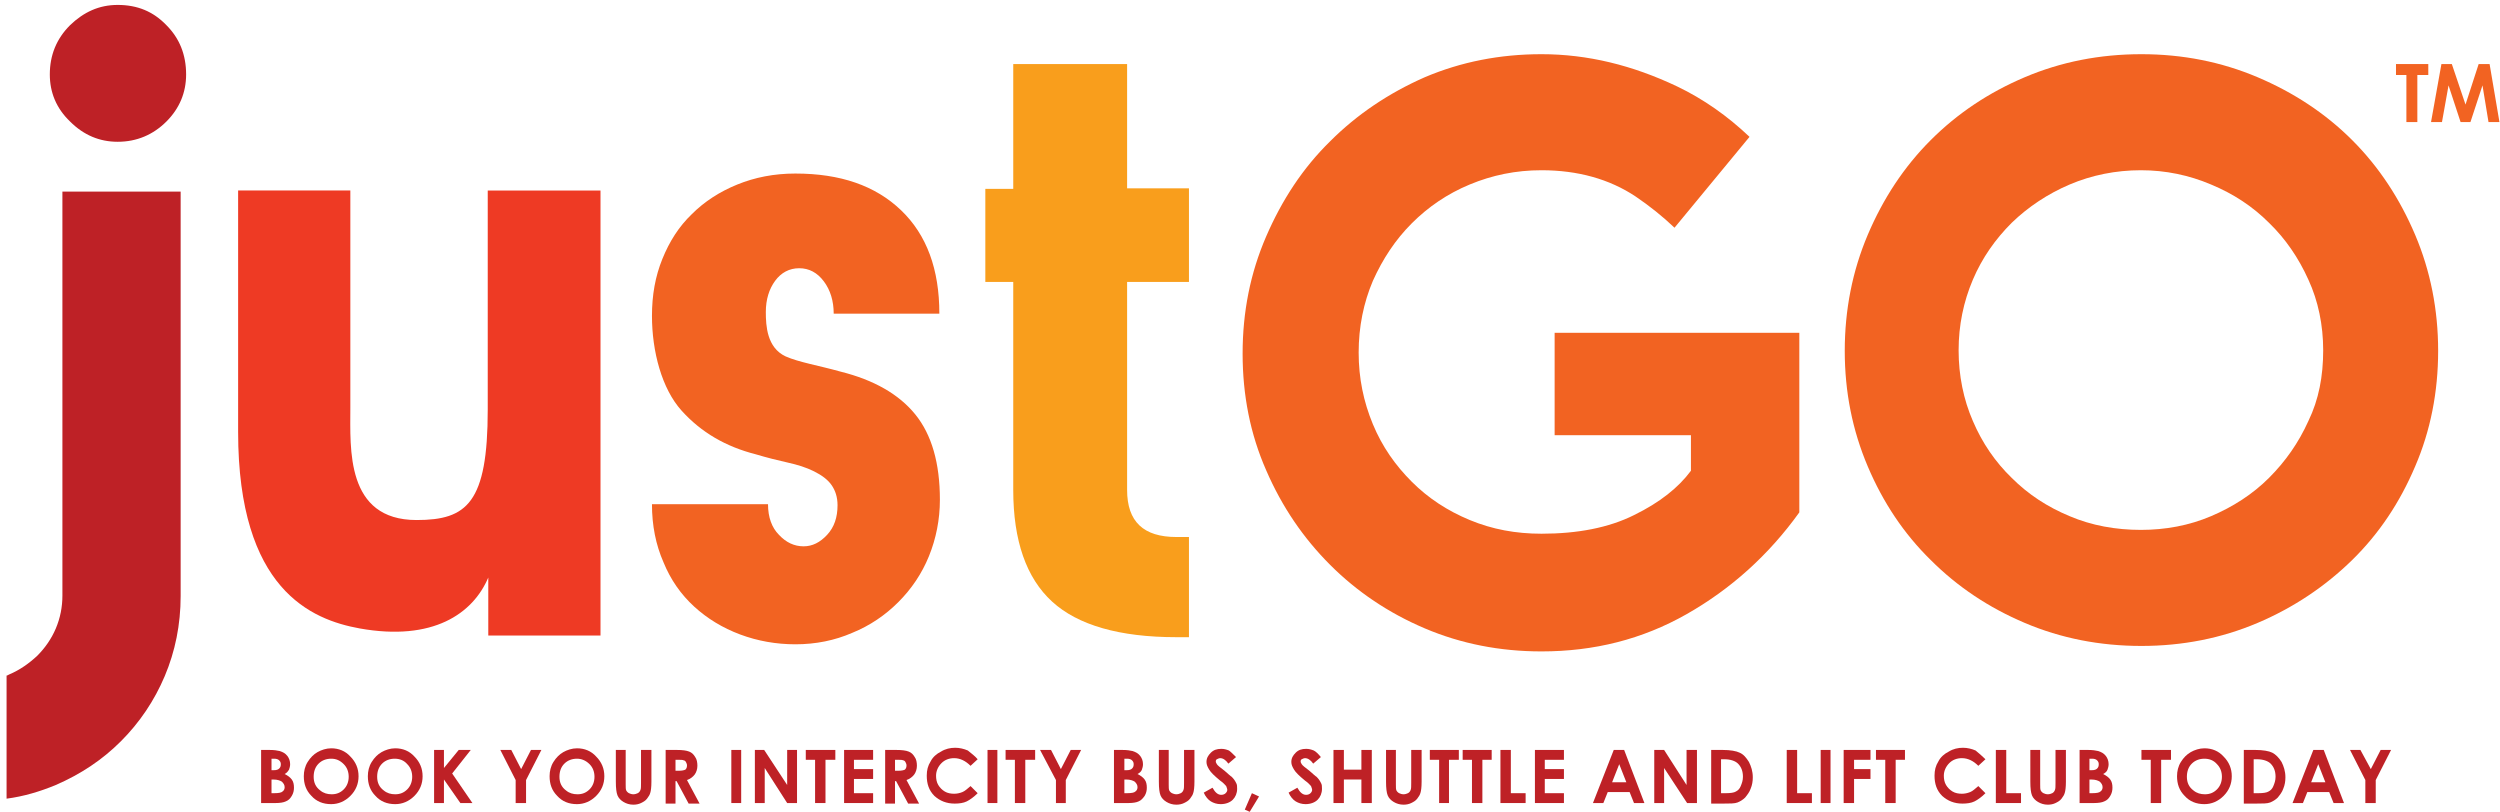 <?xml version="1.0" encoding="utf-8"?>
<!-- Generator: Adobe Illustrator 18.1.1, SVG Export Plug-In . SVG Version: 6.00 Build 0)  -->
<svg version="1.1" id="Layer_1" xmlns="http://www.w3.org/2000/svg" xmlns:xlink="http://www.w3.org/1999/xlink" x="0px" y="0px"
	 viewBox="0 0 456.7 148.3" enable-background="new 0 0 456.7 148.3" xml:space="preserve">
<g>
	<defs>
		<rect id="SVGID_1_" x="-192" y="-224.3" width="841.9" height="595.3"/>
	</defs>
	<clipPath id="SVGID_2_">
		<use xlink:href="#SVGID_1_"  overflow="visible"/>
	</clipPath>
	<path clip-path="url(#SVGID_2_)" fill="#BE2126" d="M47.7,146.7V137h1.5c0.9,0,1.5,0.1,1.9,0.2c0.6,0.2,1,0.4,1.4,0.9
		c0.3,0.4,0.5,0.9,0.5,1.5c0,0.4-0.1,0.7-0.2,1c-0.2,0.3-0.4,0.6-0.8,0.8c0.6,0.3,1,0.6,1.3,1c0.3,0.4,0.4,0.9,0.4,1.5
		c0,0.5-0.1,1-0.4,1.5s-0.6,0.8-1.1,1c-0.4,0.2-1.1,0.3-1.8,0.3H47.7z M49.6,138.7v2H50c0.5,0,0.8-0.1,1-0.3
		c0.2-0.2,0.3-0.4,0.3-0.8c0-0.3-0.1-0.5-0.3-0.7c-0.2-0.2-0.5-0.3-0.9-0.3H49.6z M49.6,142.4v2.5h0.5c0.8,0,1.3-0.1,1.5-0.3
		c0.3-0.2,0.4-0.5,0.4-0.8c0-0.4-0.2-0.7-0.5-1c-0.3-0.2-0.8-0.4-1.6-0.4H49.6z"/>
	<path clip-path="url(#SVGID_2_)" fill="#BE2126" d="M60.5,136.7c1.4,0,2.6,0.5,3.5,1.5c1,1,1.5,2.2,1.5,3.6c0,1.4-0.5,2.6-1.5,3.6
		s-2.2,1.5-3.5,1.5c-1.5,0-2.7-0.5-3.6-1.5c-1-1-1.4-2.2-1.4-3.6c0-0.9,0.2-1.8,0.7-2.6s1.1-1.4,1.8-1.8
		C58.7,137,59.6,136.7,60.5,136.7 M60.5,138.6c-0.9,0-1.7,0.3-2.3,0.9c-0.6,0.6-0.9,1.4-0.9,2.4c0,1.1,0.4,1.9,1.2,2.5
		c0.6,0.5,1.3,0.7,2.1,0.7c0.9,0,1.6-0.3,2.2-0.9c0.6-0.6,0.9-1.4,0.9-2.3c0-0.9-0.3-1.7-0.9-2.3C62.1,138.9,61.4,138.6,60.5,138.6"
		/>
	<path clip-path="url(#SVGID_2_)" fill="#BE2126" d="M72.2,136.7c1.4,0,2.6,0.5,3.5,1.5c1,1,1.5,2.2,1.5,3.6c0,1.4-0.5,2.6-1.5,3.6
		s-2.2,1.5-3.5,1.5c-1.5,0-2.7-0.5-3.6-1.5c-1-1-1.4-2.2-1.4-3.6c0-0.9,0.2-1.8,0.7-2.6s1.1-1.4,1.8-1.8
		C70.4,137,71.3,136.7,72.2,136.7 M72.1,138.6c-0.9,0-1.7,0.3-2.3,0.9c-0.6,0.6-0.9,1.4-0.9,2.4c0,1.1,0.4,1.9,1.2,2.5
		c0.6,0.5,1.3,0.7,2.1,0.7c0.9,0,1.6-0.3,2.2-0.9c0.6-0.6,0.9-1.4,0.9-2.3c0-0.9-0.3-1.7-0.9-2.3C73.8,138.9,73,138.6,72.1,138.6"/>
	<polygon clip-path="url(#SVGID_2_)" fill="#BE2126" points="79.3,137 81.1,137 81.1,140.3 83.8,137 86,137 82.6,141.3 86.3,146.7 
		84.1,146.7 81.1,142.4 81.1,146.7 79.3,146.7 	"/>
	<polygon clip-path="url(#SVGID_2_)" fill="#BE2126" points="91.4,137 93.4,137 95.2,140.5 97,137 98.9,137 96.1,142.5 96.1,146.7 
		94.2,146.7 94.2,142.5 	"/>
	<path clip-path="url(#SVGID_2_)" fill="#BE2126" d="M105.4,136.7c1.4,0,2.6,0.5,3.5,1.5c1,1,1.5,2.2,1.5,3.6c0,1.4-0.5,2.6-1.5,3.6
		s-2.2,1.5-3.5,1.5c-1.5,0-2.7-0.5-3.6-1.5c-1-1-1.4-2.2-1.4-3.6c0-0.9,0.2-1.8,0.7-2.6s1.1-1.4,1.8-1.8
		C103.6,137,104.5,136.7,105.4,136.7 M105.4,138.6c-0.9,0-1.7,0.3-2.3,0.9c-0.6,0.6-0.9,1.4-0.9,2.4c0,1.1,0.4,1.9,1.2,2.5
		c0.6,0.5,1.3,0.7,2.1,0.7c0.9,0,1.6-0.3,2.2-0.9c0.6-0.6,0.9-1.4,0.9-2.3c0-0.9-0.3-1.7-0.9-2.3C107,138.9,106.2,138.6,105.4,138.6
		"/>
	<path clip-path="url(#SVGID_2_)" fill="#BE2126" d="M112.4,137h1.9v6.3c0,0.5,0,0.9,0.1,1.1c0.1,0.2,0.3,0.4,0.5,0.5
		c0.2,0.1,0.5,0.2,0.8,0.2c0.3,0,0.6-0.1,0.8-0.2c0.2-0.1,0.4-0.3,0.5-0.6c0.1-0.2,0.1-0.7,0.1-1.3v-6h1.9v5.8c0,1-0.1,1.7-0.2,2
		c-0.1,0.4-0.3,0.7-0.6,1.1c-0.3,0.4-0.7,0.6-1.1,0.8c-0.4,0.2-0.9,0.3-1.4,0.3c-0.7,0-1.3-0.2-1.8-0.5c-0.5-0.3-0.9-0.7-1.1-1.2
		c-0.2-0.5-0.3-1.3-0.3-2.5V137z"/>
	<path clip-path="url(#SVGID_2_)" fill="#BE2126" d="M121.6,137h2c1.1,0,1.8,0.1,2.3,0.3c0.5,0.2,0.8,0.5,1.1,1
		c0.3,0.4,0.4,1,0.4,1.6c0,0.6-0.2,1.2-0.5,1.6c-0.3,0.4-0.8,0.8-1.4,1l2.3,4.3h-2l-2.2-4.1h-0.2v4.1h-1.8V137z M123.4,140.8h0.6
		c0.6,0,1-0.1,1.2-0.2c0.2-0.2,0.3-0.4,0.3-0.8c0-0.2-0.1-0.4-0.2-0.6c-0.1-0.2-0.3-0.3-0.4-0.3c-0.2-0.1-0.5-0.1-1-0.1h-0.5V140.8z
		"/>
	<rect x="133.6" y="137" clip-path="url(#SVGID_2_)" fill="#BE2126" width="1.8" height="9.7"/>
	<polygon clip-path="url(#SVGID_2_)" fill="#BE2126" points="137.9,137 139.6,137 143.8,143.4 143.8,137 145.6,137 145.6,146.7 
		143.8,146.7 139.7,140.3 139.7,146.7 137.9,146.7 	"/>
	<polygon clip-path="url(#SVGID_2_)" fill="#BE2126" points="147.2,137 152.6,137 152.6,138.8 150.8,138.8 150.8,146.7 148.9,146.7 
		148.9,138.8 147.2,138.8 	"/>
	<polygon clip-path="url(#SVGID_2_)" fill="#BE2126" points="154.2,137 159.5,137 159.5,138.8 156,138.8 156,140.5 159.5,140.5 
		159.5,142.3 156,142.3 156,144.9 159.5,144.9 159.5,146.7 154.2,146.7 	"/>
	<path clip-path="url(#SVGID_2_)" fill="#BE2126" d="M161.7,137h2c1.1,0,1.8,0.1,2.3,0.3c0.5,0.2,0.8,0.5,1.1,1
		c0.3,0.4,0.4,1,0.4,1.6c0,0.6-0.2,1.2-0.5,1.6c-0.3,0.4-0.8,0.8-1.4,1l2.3,4.3h-2l-2.2-4.1h-0.2v4.1h-1.8V137z M163.5,140.8h0.6
		c0.6,0,1-0.1,1.2-0.2c0.2-0.2,0.3-0.4,0.3-0.8c0-0.2-0.1-0.4-0.2-0.6c-0.1-0.2-0.3-0.3-0.4-0.3c-0.2-0.1-0.5-0.1-1-0.1h-0.5V140.8z
		"/>
	<path clip-path="url(#SVGID_2_)" fill="#BE2126" d="M178.6,138.7l-1.3,1.2c-0.9-0.9-1.9-1.4-3-1.4c-0.9,0-1.7,0.3-2.3,0.9
		c-0.6,0.6-1,1.4-1,2.3c0,0.6,0.1,1.2,0.4,1.7c0.3,0.5,0.7,0.9,1.2,1.2c0.5,0.3,1.1,0.4,1.7,0.4c0.5,0,1-0.1,1.5-0.3
		s0.9-0.6,1.5-1.1l1.3,1.3c-0.7,0.7-1.4,1.2-2,1.5c-0.6,0.3-1.4,0.4-2.2,0.4c-1.5,0-2.7-0.5-3.7-1.4c-1-1-1.4-2.2-1.4-3.7
		c0-1,0.2-1.8,0.7-2.6c0.4-0.8,1.1-1.4,1.9-1.8c0.8-0.5,1.7-0.7,2.6-0.7c0.8,0,1.6,0.2,2.3,0.5C177.4,137.6,178.1,138.1,178.6,138.7
		"/>
	<rect x="180.4" y="137" clip-path="url(#SVGID_2_)" fill="#BE2126" width="1.8" height="9.7"/>
	<polygon clip-path="url(#SVGID_2_)" fill="#BE2126" points="183.7,137 189.1,137 189.1,138.8 187.3,138.8 187.3,146.7 185.4,146.7 
		185.4,138.8 183.7,138.8 	"/>
	<polygon clip-path="url(#SVGID_2_)" fill="#BE2126" points="190,137 192,137 193.8,140.5 195.6,137 197.5,137 194.7,142.5 
		194.7,146.7 192.9,146.7 192.9,142.5 	"/>
	<path clip-path="url(#SVGID_2_)" fill="#BE2126" d="M203.5,146.7V137h1.5c0.9,0,1.5,0.1,1.9,0.2c0.6,0.2,1,0.4,1.4,0.9
		c0.3,0.4,0.5,0.9,0.5,1.5c0,0.4-0.1,0.7-0.2,1s-0.4,0.6-0.8,0.8c0.6,0.3,1,0.6,1.3,1c0.3,0.4,0.4,0.9,0.4,1.5c0,0.5-0.1,1-0.4,1.5
		c-0.3,0.4-0.6,0.8-1.1,1c-0.4,0.2-1.1,0.3-1.8,0.3H203.5z M205.4,138.7v2h0.4c0.5,0,0.8-0.1,1-0.3c0.2-0.2,0.3-0.4,0.3-0.8
		c0-0.3-0.1-0.5-0.3-0.7c-0.2-0.2-0.5-0.3-0.9-0.3H205.4z M205.4,142.4v2.5h0.5c0.8,0,1.3-0.1,1.5-0.3c0.3-0.2,0.4-0.5,0.4-0.8
		c0-0.4-0.2-0.7-0.5-1c-0.3-0.2-0.8-0.4-1.6-0.4H205.4z"/>
	<path clip-path="url(#SVGID_2_)" fill="#BE2126" d="M211.6,137h1.9v6.3c0,0.5,0,0.9,0.1,1.1c0.1,0.2,0.3,0.4,0.5,0.5
		c0.2,0.1,0.5,0.2,0.8,0.2c0.3,0,0.6-0.1,0.8-0.2c0.2-0.1,0.4-0.3,0.5-0.6c0.1-0.2,0.1-0.7,0.1-1.3v-6h1.9v5.8c0,1-0.1,1.7-0.2,2
		c-0.1,0.4-0.3,0.7-0.6,1.1c-0.3,0.4-0.7,0.6-1.1,0.8c-0.4,0.2-0.9,0.3-1.4,0.3c-0.7,0-1.3-0.2-1.8-0.5c-0.5-0.3-0.9-0.7-1.1-1.2
		c-0.2-0.5-0.3-1.3-0.3-2.5V137z"/>
	<path clip-path="url(#SVGID_2_)" fill="#BE2126" d="M225.8,138.3l-1.4,1.2c-0.5-0.7-1-1-1.5-1c-0.2,0-0.4,0.1-0.6,0.2
		c-0.2,0.1-0.2,0.3-0.2,0.4c0,0.2,0.1,0.3,0.2,0.5c0.1,0.2,0.6,0.6,1.4,1.2c0.7,0.6,1.1,1,1.3,1.1c0.4,0.4,0.6,0.7,0.8,1.1
		c0.2,0.3,0.2,0.7,0.2,1.1c0,0.8-0.3,1.5-0.8,2c-0.5,0.5-1.3,0.8-2.2,0.8c-0.7,0-1.3-0.2-1.8-0.5c-0.5-0.3-1-0.9-1.3-1.6l1.6-0.9
		c0.5,0.9,1,1.3,1.6,1.3c0.3,0,0.6-0.1,0.8-0.3c0.2-0.2,0.3-0.4,0.3-0.6c0-0.2-0.1-0.4-0.2-0.7c-0.2-0.2-0.5-0.6-1.1-1
		c-1.1-0.9-1.7-1.5-2-2c-0.3-0.5-0.5-0.9-0.5-1.4c0-0.7,0.3-1.2,0.8-1.7c0.5-0.5,1.1-0.7,1.9-0.7c0.5,0,0.9,0.1,1.4,0.3
		C224.8,137.3,225.2,137.7,225.8,138.3"/>
	<polygon clip-path="url(#SVGID_2_)" fill="#BE2126" points="228.7,144.9 230,145.5 228.3,148.3 227.4,147.9 	"/>
	<path clip-path="url(#SVGID_2_)" fill="#BE2126" d="M241.3,138.3l-1.4,1.2c-0.5-0.7-1-1-1.5-1c-0.2,0-0.4,0.1-0.6,0.2
		c-0.2,0.1-0.2,0.3-0.2,0.4c0,0.2,0.1,0.3,0.2,0.5c0.1,0.2,0.6,0.6,1.4,1.2c0.7,0.6,1.1,1,1.3,1.1c0.4,0.4,0.6,0.7,0.8,1.1
		c0.2,0.3,0.2,0.7,0.2,1.1c0,0.8-0.3,1.5-0.8,2c-0.5,0.5-1.3,0.8-2.2,0.8c-0.7,0-1.3-0.2-1.8-0.5c-0.5-0.3-1-0.9-1.3-1.6l1.6-0.9
		c0.5,0.9,1,1.3,1.6,1.3c0.3,0,0.6-0.1,0.8-0.3c0.2-0.2,0.3-0.4,0.3-0.6c0-0.2-0.1-0.4-0.2-0.7c-0.2-0.2-0.5-0.6-1.1-1
		c-1.1-0.9-1.7-1.5-2-2c-0.3-0.5-0.5-0.9-0.5-1.4c0-0.7,0.3-1.2,0.8-1.7c0.5-0.5,1.1-0.7,1.9-0.7c0.5,0,0.9,0.1,1.4,0.3
		C240.4,137.3,240.8,137.7,241.3,138.3"/>
	<polygon clip-path="url(#SVGID_2_)" fill="#BE2126" points="243.6,137 245.5,137 245.5,140.6 248.7,140.6 248.7,137 250.6,137 
		250.6,146.7 248.7,146.7 248.7,142.4 245.5,142.4 245.5,146.7 243.6,146.7 	"/>
	<path clip-path="url(#SVGID_2_)" fill="#BE2126" d="M253.1,137h1.9v6.3c0,0.5,0,0.9,0.1,1.1c0.1,0.2,0.3,0.4,0.5,0.5
		c0.2,0.1,0.5,0.2,0.8,0.2c0.3,0,0.6-0.1,0.8-0.2c0.2-0.1,0.4-0.3,0.5-0.6c0.1-0.2,0.1-0.7,0.1-1.3v-6h1.9v5.8c0,1-0.1,1.7-0.2,2
		c-0.1,0.4-0.3,0.7-0.6,1.1c-0.3,0.4-0.7,0.6-1.1,0.8c-0.4,0.2-0.9,0.3-1.4,0.3c-0.7,0-1.3-0.2-1.8-0.5c-0.5-0.3-0.9-0.7-1.1-1.2
		c-0.2-0.5-0.3-1.3-0.3-2.5V137z"/>
	<polygon clip-path="url(#SVGID_2_)" fill="#BE2126" points="261.2,137 266.5,137 266.5,138.8 264.7,138.8 264.7,146.7 262.9,146.7 
		262.9,138.8 261.2,138.8 	"/>
	<polygon clip-path="url(#SVGID_2_)" fill="#BE2126" points="267.2,137 272.5,137 272.5,138.8 270.8,138.8 270.8,146.7 268.9,146.7 
		268.9,138.8 267.2,138.8 	"/>
	<polygon clip-path="url(#SVGID_2_)" fill="#BE2126" points="274.1,137 276,137 276,144.9 278.7,144.9 278.7,146.7 274.1,146.7 	"/>
	<polygon clip-path="url(#SVGID_2_)" fill="#BE2126" points="280.4,137 285.7,137 285.7,138.8 282.2,138.8 282.2,140.5 285.7,140.5 
		285.7,142.3 282.2,142.3 282.2,144.9 285.7,144.9 285.7,146.7 280.4,146.7 	"/>
	<path clip-path="url(#SVGID_2_)" fill="#BE2126" d="M294.8,137h1.9l3.7,9.7h-1.9l-0.8-2h-4l-0.8,2h-1.9L294.8,137z M295.8,139.6
		l-1.3,3.3h2.6L295.8,139.6z"/>
	<polygon clip-path="url(#SVGID_2_)" fill="#BE2126" points="302.2,137 304,137 308.1,143.4 308.1,137 310,137 310,146.7 
		308.2,146.7 304,140.3 304,146.7 302.2,146.7 	"/>
	<path clip-path="url(#SVGID_2_)" fill="#BE2126" d="M312.5,137h2.2c1.4,0,2.5,0.2,3.1,0.5c0.7,0.3,1.2,0.9,1.7,1.7
		c0.4,0.8,0.7,1.7,0.7,2.8c0,0.7-0.1,1.4-0.4,2.1c-0.2,0.6-0.6,1.1-1,1.6c-0.4,0.4-0.9,0.7-1.4,0.9c-0.5,0.2-1.4,0.2-2.6,0.2h-2.2
		V137z M314.4,138.8v6.1h0.9c0.8,0,1.5-0.1,1.8-0.3c0.4-0.2,0.7-0.5,0.9-1c0.2-0.5,0.4-1,0.4-1.7c0-1-0.3-1.8-0.9-2.4
		c-0.5-0.5-1.4-0.8-2.5-0.8H314.4z"/>
	<polygon clip-path="url(#SVGID_2_)" fill="#BE2126" points="326.4,137 328.3,137 328.3,144.9 331,144.9 331,146.7 326.4,146.7 	"/>
	<rect x="332.6" y="137" clip-path="url(#SVGID_2_)" fill="#BE2126" width="1.8" height="9.7"/>
	<polygon clip-path="url(#SVGID_2_)" fill="#BE2126" points="336.8,137 341.7,137 341.7,138.8 338.7,138.8 338.7,140.5 341.7,140.5 
		341.7,142.3 338.7,142.3 338.7,146.7 336.8,146.7 	"/>
	<polygon clip-path="url(#SVGID_2_)" fill="#BE2126" points="342.7,137 348,137 348,138.8 346.3,138.8 346.3,146.7 344.4,146.7 
		344.4,138.8 342.7,138.8 	"/>
	<path clip-path="url(#SVGID_2_)" fill="#BE2126" d="M362.7,138.7l-1.3,1.2c-0.9-0.9-1.9-1.4-3-1.4c-0.9,0-1.7,0.3-2.3,0.9
		c-0.6,0.6-1,1.4-1,2.3c0,0.6,0.1,1.2,0.4,1.7c0.3,0.5,0.7,0.9,1.2,1.2c0.5,0.3,1.1,0.4,1.7,0.4c0.5,0,1-0.1,1.5-0.3
		s0.9-0.6,1.5-1.1l1.3,1.3c-0.7,0.7-1.4,1.2-2,1.5c-0.6,0.3-1.4,0.4-2.2,0.4c-1.5,0-2.7-0.5-3.7-1.4c-1-1-1.4-2.2-1.4-3.7
		c0-1,0.2-1.8,0.7-2.6c0.4-0.8,1.1-1.4,1.9-1.8c0.8-0.5,1.7-0.7,2.6-0.7c0.8,0,1.6,0.2,2.3,0.5C361.5,137.6,362.1,138.1,362.7,138.7
		"/>
	<polygon clip-path="url(#SVGID_2_)" fill="#BE2126" points="364.6,137 366.5,137 366.5,144.9 369.2,144.9 369.2,146.7 364.6,146.7 
			"/>
	<path clip-path="url(#SVGID_2_)" fill="#BE2126" d="M370.8,137h1.9v6.3c0,0.5,0,0.9,0.1,1.1c0.1,0.2,0.3,0.4,0.5,0.5
		c0.2,0.1,0.5,0.2,0.8,0.2c0.3,0,0.6-0.1,0.8-0.2c0.2-0.1,0.4-0.3,0.5-0.6c0.1-0.2,0.1-0.7,0.1-1.3v-6h1.9v5.8c0,1-0.1,1.7-0.2,2
		c-0.1,0.4-0.3,0.7-0.6,1.1c-0.3,0.4-0.7,0.6-1.1,0.8c-0.4,0.2-0.9,0.3-1.4,0.3c-0.7,0-1.3-0.2-1.8-0.5c-0.5-0.3-0.9-0.7-1.1-1.2
		c-0.2-0.5-0.3-1.3-0.3-2.5V137z"/>
	<path clip-path="url(#SVGID_2_)" fill="#BE2126" d="M379.9,146.7V137h1.5c0.9,0,1.5,0.1,1.9,0.2c0.6,0.2,1,0.4,1.4,0.9
		c0.3,0.4,0.5,0.9,0.5,1.5c0,0.4-0.1,0.7-0.2,1s-0.4,0.6-0.8,0.8c0.6,0.3,1,0.6,1.3,1c0.3,0.4,0.4,0.9,0.4,1.5c0,0.5-0.1,1-0.4,1.5
		s-0.6,0.8-1.1,1c-0.4,0.2-1.1,0.3-1.8,0.3H379.9z M381.7,138.7v2h0.4c0.5,0,0.8-0.1,1-0.3c0.2-0.2,0.3-0.4,0.3-0.8
		c0-0.3-0.1-0.5-0.3-0.7c-0.2-0.2-0.5-0.3-0.9-0.3H381.7z M381.7,142.4v2.5h0.5c0.8,0,1.3-0.1,1.5-0.3c0.3-0.2,0.4-0.5,0.4-0.8
		c0-0.4-0.2-0.7-0.5-1c-0.3-0.2-0.8-0.4-1.6-0.4H381.7z"/>
	<polygon clip-path="url(#SVGID_2_)" fill="#BE2126" points="391.2,137 396.6,137 396.6,138.8 394.8,138.8 394.8,146.7 392.9,146.7 
		392.9,138.8 391.2,138.8 	"/>
	<path clip-path="url(#SVGID_2_)" fill="#BE2126" d="M402.7,136.7c1.4,0,2.6,0.5,3.5,1.5c1,1,1.5,2.2,1.5,3.6c0,1.4-0.5,2.6-1.5,3.6
		s-2.2,1.5-3.5,1.5c-1.5,0-2.7-0.5-3.6-1.5c-1-1-1.4-2.2-1.4-3.6c0-0.9,0.2-1.8,0.7-2.6s1.1-1.4,1.8-1.8S401.8,136.7,402.7,136.7
		 M402.7,138.6c-0.9,0-1.7,0.3-2.3,0.9c-0.6,0.6-0.9,1.4-0.9,2.4c0,1.1,0.4,1.9,1.2,2.5c0.6,0.5,1.3,0.7,2.1,0.7
		c0.9,0,1.6-0.3,2.2-0.9c0.6-0.6,0.9-1.4,0.9-2.3c0-0.9-0.3-1.7-0.9-2.3C404.4,138.9,403.6,138.6,402.7,138.6"/>
	<path clip-path="url(#SVGID_2_)" fill="#BE2126" d="M409.8,137h2.2c1.4,0,2.5,0.2,3.1,0.5s1.2,0.9,1.7,1.7c0.4,0.8,0.7,1.7,0.7,2.8
		c0,0.7-0.1,1.4-0.4,2.1c-0.2,0.6-0.6,1.1-1,1.6c-0.4,0.4-0.9,0.7-1.4,0.9c-0.5,0.2-1.4,0.2-2.6,0.2h-2.2V137z M411.7,138.8v6.1h0.9
		c0.8,0,1.5-0.1,1.8-0.3c0.4-0.2,0.7-0.5,0.9-1c0.2-0.5,0.4-1,0.4-1.7c0-1-0.3-1.8-0.9-2.4c-0.5-0.5-1.4-0.8-2.5-0.8H411.7z"/>
	<path clip-path="url(#SVGID_2_)" fill="#BE2126" d="M422.6,137h1.9l3.7,9.7h-1.9l-0.8-2h-4l-0.8,2h-1.9L422.6,137z M423.5,139.6
		l-1.3,3.3h2.6L423.5,139.6z"/>
	<polygon clip-path="url(#SVGID_2_)" fill="#BE2126" points="429.3,137 431.2,137 433.1,140.5 434.9,137 436.8,137 434,142.5 
		434,146.7 432.1,146.7 432.1,142.5 	"/>
	<path clip-path="url(#SVGID_2_)" fill-rule="evenodd" clip-rule="evenodd" fill="#F26322" d="M445.4,64.1c0,7.5-1.4,14.6-4.2,21.1
		c-2.8,6.6-6.6,12.3-11.5,17.1c-4.9,4.8-10.7,8.7-17.3,11.5c-6.6,2.8-13.7,4.2-21.2,4.2c-7.6,0-14.7-1.4-21.3-4.2
		c-6.6-2.8-12.3-6.6-17.2-11.5c-4.9-4.8-8.7-10.5-11.5-17.1c-2.8-6.6-4.2-13.6-4.2-21.1c0-7.5,1.4-14.6,4.2-21.2
		c2.8-6.6,6.6-12.4,11.5-17.3c4.9-4.9,10.6-8.7,17.2-11.5c6.6-2.8,13.7-4.2,21.3-4.2c7.5,0,14.6,1.4,21.2,4.2
		c6.6,2.8,12.4,6.6,17.3,11.5c4.9,4.9,8.7,10.7,11.5,17.3C444,49.5,445.4,56.6,445.4,64.1 M424.4,64c0-4.6-0.9-9-2.7-12.9
		c-1.8-4-4.2-7.5-7.2-10.4c-3-3-6.5-5.3-10.6-7c-4-1.7-8.3-2.6-12.8-2.6c-4.6,0-9,0.9-13,2.6c-4,1.7-7.6,4.1-10.6,7
		c-3,3-5.4,6.4-7.1,10.4c-1.7,4-2.6,8.3-2.6,12.9c0,4.6,0.9,9,2.6,12.9c1.7,4,4.1,7.5,7.1,10.4c3,3,6.5,5.3,10.6,7
		c4,1.7,8.4,2.5,13,2.5c4.5,0,8.8-0.8,12.8-2.5c4-1.7,7.6-4,10.6-7c3-3,5.4-6.4,7.2-10.4C423.6,73,424.4,68.7,424.4,64"/>
	<path clip-path="url(#SVGID_2_)" fill-rule="evenodd" clip-rule="evenodd" fill="#BE2126" d="M9.1,13.6c0-3.5,1.2-6.5,3.7-9
		c2.5-2.4,5.3-3.7,8.7-3.7c3.6,0,6.5,1.2,8.9,3.7C32.8,7,34,10,34,13.6c0,3.3-1.2,6.2-3.6,8.6c-2.4,2.4-5.4,3.7-8.9,3.7
		c-3.3,0-6.2-1.2-8.7-3.7C10.3,19.8,9.1,16.9,9.1,13.6"/>
	<path clip-path="url(#SVGID_2_)" fill-rule="evenodd" clip-rule="evenodd" fill="#BE2126" d="M1.3,123.4l0.4-0.2
		c1.9-0.8,3.6-2,5.1-3.4c1.4-1.4,2.6-3.1,3.4-5c0.8-1.9,1.2-3.9,1.2-6V35H33v73.9c0,5.2-1,10.1-2.9,14.6s-4.6,8.5-8,11.9
		s-7.3,6-11.9,8c-2.9,1.2-5.9,2.1-9,2.5V123.4z"/>
	<path clip-path="url(#SVGID_2_)" fill-rule="evenodd" clip-rule="evenodd" fill="#F99E1C" d="M180,34.5h5.1V11.7h20.8v22.7h11.3
		v17.1h-11.3v38c0,5.8,3,8.6,9,8.6l2.3,0v18.3h-2.3c-10.4,0-18-2.2-22.7-6.5c-4.7-4.3-7.1-11.1-7.1-20.4v-38H180V34.5z"/>
	<path clip-path="url(#SVGID_2_)" fill-rule="evenodd" clip-rule="evenodd" fill="#EE3A24" d="M64,34.8v39.7
		C64,81.9,63.1,95,76.1,95c9.2,0,13-3.1,13-20.2v-40h20.6v81.3H89.2v-10.6c-2.8,6.6-10.1,11.7-23.5,9.3c-8.8-1.6-22.2-7.1-22.2-35.9
		V34.8H64z"/>
	<path clip-path="url(#SVGID_2_)" fill-rule="evenodd" clip-rule="evenodd" fill="#F26322" d="M152.3,57.3c0-2.3-0.6-4.3-1.8-5.9
		c-1.2-1.6-2.7-2.4-4.5-2.4c-1.8,0-3.3,0.8-4.4,2.3c-1.1,1.5-1.7,3.4-1.7,5.7c0,2.5,0.2,6.5,3.6,8.1c2.5,1.1,5.8,1.6,10.1,2.8
		c6,1.5,10.6,4.1,13.6,7.8c3,3.7,4.5,8.9,4.5,15.6c0,3.6-0.7,7.1-2,10.3c-1.3,3.2-3.2,6-5.6,8.4c-2.4,2.4-5.2,4.3-8.4,5.6
		c-3.2,1.4-6.7,2.1-10.4,2.1c-3.5,0-6.9-0.6-10.1-1.8c-3.2-1.2-6-2.9-8.4-5.1c-2.4-2.2-4.3-4.9-5.6-8.1c-1.4-3.2-2.1-6.7-2.1-10.6
		h21.2c0,2.4,0.7,4.3,2,5.6c1.3,1.4,2.8,2.1,4.5,2.1c1.6,0,3-0.7,4.3-2.1c1.3-1.4,1.9-3.2,1.9-5.4c0-1.5-0.4-2.7-1.1-3.7
		c-0.7-1-1.8-1.8-3.2-2.5c-1.4-0.7-3-1.2-4.8-1.6c-1.8-0.4-3.8-0.9-5.8-1.5c-5.5-1.4-10-4-13.6-8c-3.6-4-5.4-10.8-5.4-17.3
		c0-3.8,0.6-7.2,1.9-10.4c1.3-3.2,3-5.9,5.4-8.2c2.3-2.3,5.1-4.1,8.3-5.4c3.2-1.3,6.7-2,10.6-2c8.2,0,14.6,2.2,19.3,6.7
		c4.7,4.5,7,10.8,7,18.9H152.3z"/>
	<path clip-path="url(#SVGID_2_)" fill-rule="evenodd" clip-rule="evenodd" fill="#F26322" d="M305.9,41.6c-2.2-2.1-4.6-4-7.1-5.7
		c-4.8-3.2-10.6-4.8-17.2-4.8c-4.7,0-9,0.9-13.1,2.6s-7.6,4.1-10.6,7.1c-3,3-5.3,6.5-7.1,10.5c-1.7,4-2.6,8.4-2.6,13.1
		s0.9,9,2.6,13.1s4.1,7.5,7.1,10.5c3,3,6.5,5.3,10.6,7s8.4,2.5,13.1,2.5c6.6,0,12.3-1.1,16.9-3.4c4.7-2.3,8.1-5,10.4-8.1v-6.5h-24.9
		V60.8h44.7v32.8c-5.6,7.8-12.5,14-20.6,18.6c-8.1,4.6-16.9,6.8-26.5,6.8c-7.6,0-14.7-1.4-21.3-4.2c-6.6-2.8-12.4-6.7-17.3-11.6
		c-4.9-4.9-8.8-10.6-11.7-17.3c-2.9-6.6-4.3-13.7-4.3-21.3c0-7.6,1.4-14.7,4.3-21.4c2.9-6.7,6.7-12.5,11.7-17.4
		c4.9-4.9,10.7-8.8,17.3-11.7c6.6-2.8,13.7-4.2,21.3-4.2c8.4,0,16.6,2,24.8,5.9c4.8,2.3,9.2,5.4,13.2,9.2L305.9,41.6z"/>
	<polygon clip-path="url(#SVGID_2_)" fill="#F26322" points="437.7,11.7 443.6,11.7 443.6,13.7 441.6,13.7 441.6,22.3 439.6,22.3 
		439.6,13.7 437.7,13.7 	"/>
	<polygon clip-path="url(#SVGID_2_)" fill="#F26322" points="446,11.7 447.9,11.7 450.4,19.1 452.8,11.7 454.8,11.7 456.6,22.3 
		454.6,22.3 453.5,15.6 451.3,22.3 449.5,22.3 447.3,15.6 446.1,22.3 444.1,22.3 	"/>
</g>
</svg>
